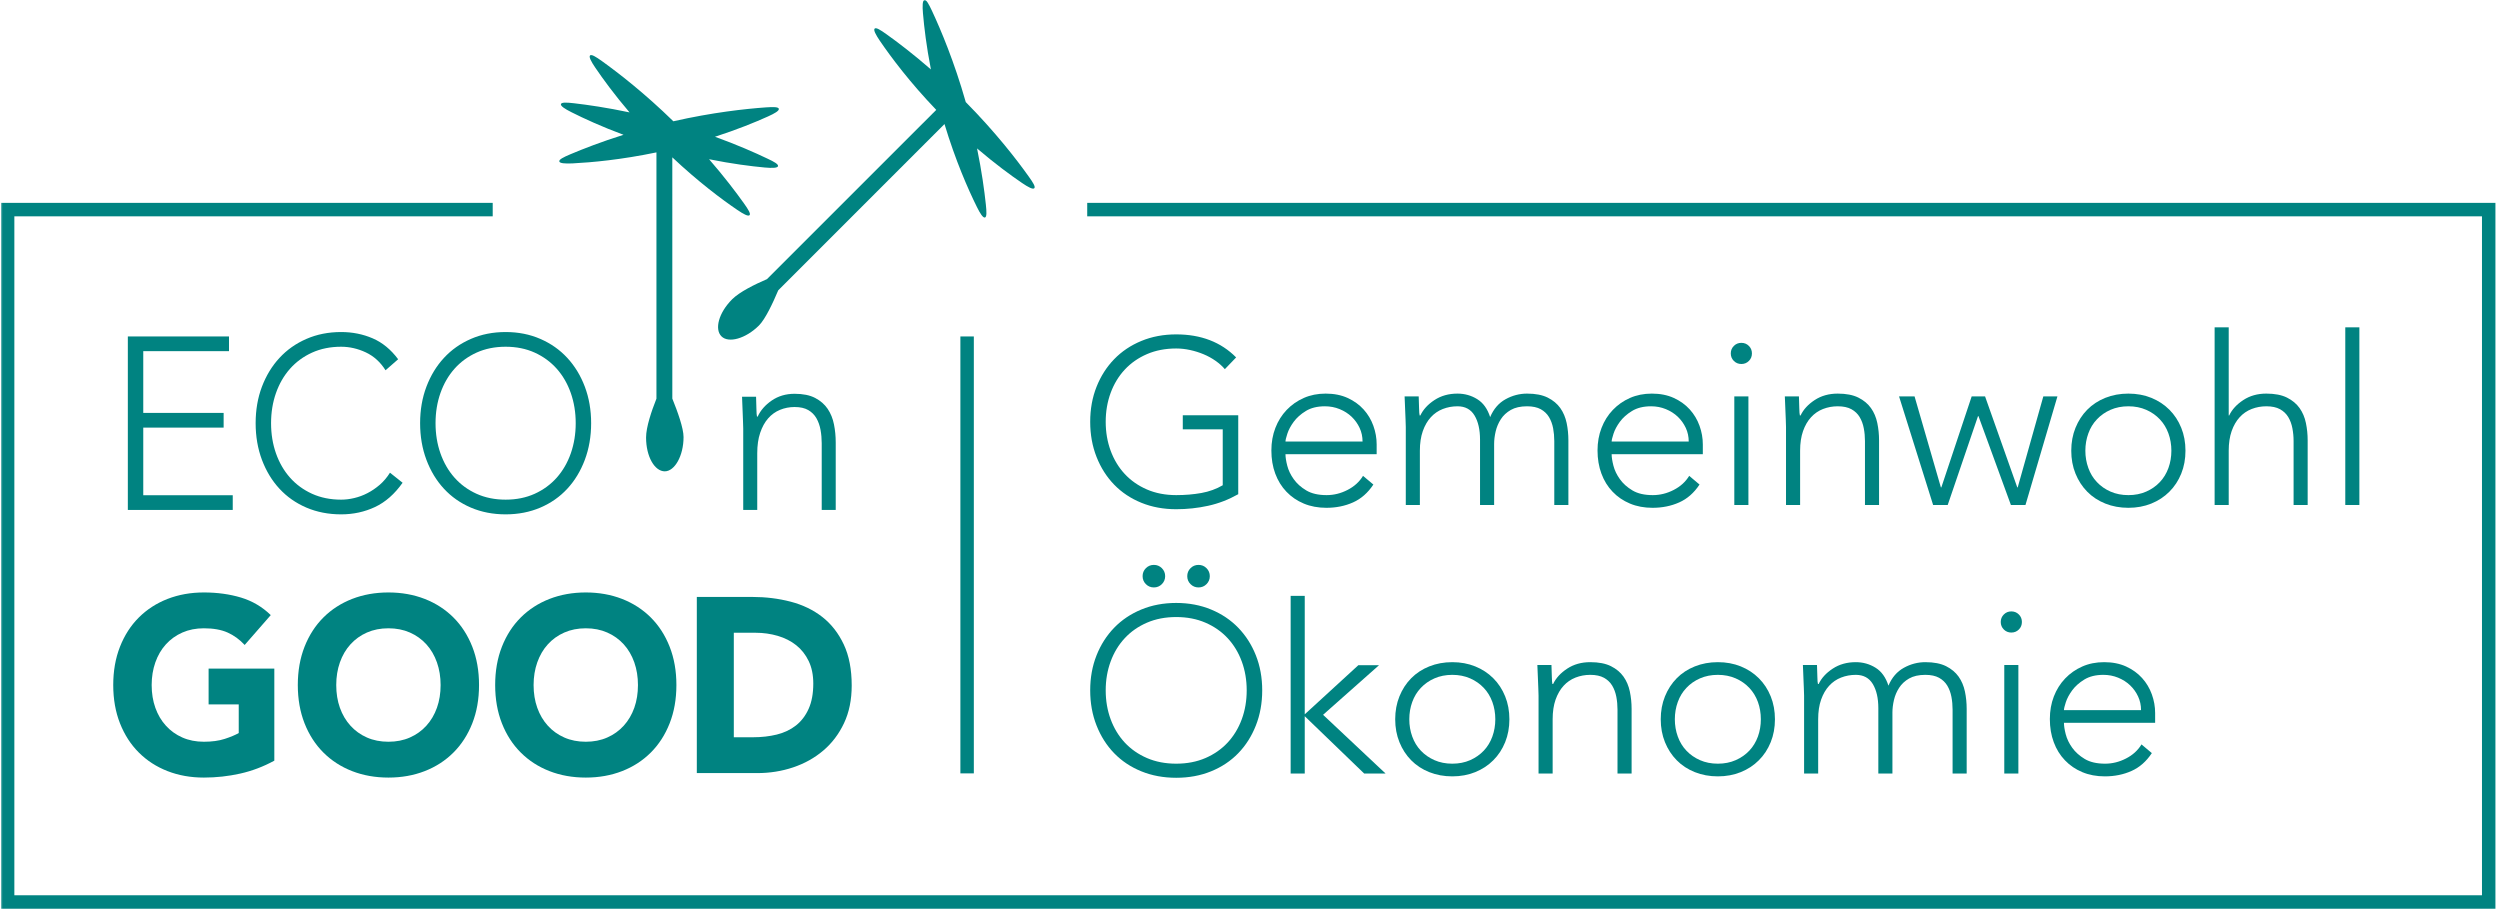 <svg xmlns="http://www.w3.org/2000/svg" width="1373" height="500" viewBox="0 0 1373 500" fill="none"><g clip-path="url(#clip0_429_142)"><mask id="mask0_429_142" style="mask-type:luminance" maskUnits="userSpaceOnUse" x="0" y="0" width="1373" height="500"><path d="M1372.18 0H0.5V500H1372.18V0Z" fill="white"></path></mask><g mask="url(#mask0_429_142)"><path d="M680.043 271.412C674.706 274.417 669.175 276.547 663.459 277.791C657.735 279.045 651.909 279.663 645.972 279.663C639.003 279.663 632.615 278.483 626.807 276.113C621 273.754 616.031 270.435 611.901 266.176C607.772 261.917 604.545 256.847 602.222 250.948C599.899 245.057 598.738 238.623 598.738 231.654C598.738 224.685 599.899 218.278 602.222 212.424C604.545 206.571 607.772 201.528 611.901 197.269C616.031 193.001 621 189.664 626.807 187.258C632.615 184.852 639.003 183.645 645.972 183.645C659.56 183.645 670.539 187.858 678.882 196.292L672.687 202.745C671.313 201.113 669.608 199.592 667.589 198.164C665.57 196.744 663.376 195.536 661.007 194.55C658.638 193.564 656.168 192.789 653.587 192.227C651.005 191.665 648.461 191.388 645.972 191.388C640.036 191.388 634.68 192.421 629.905 194.485C625.13 196.55 621.064 199.39 617.709 203.003C614.354 206.617 611.772 210.876 609.966 215.78C608.159 220.684 607.255 225.975 607.255 231.654C607.255 237.332 608.159 242.633 609.966 247.528C611.772 252.432 614.354 256.691 617.709 260.313C621.064 263.918 625.13 266.757 629.905 268.822C634.68 270.887 640.036 271.919 645.972 271.919C650.876 271.919 655.476 271.532 659.781 270.758C664.086 269.983 667.995 268.564 671.525 266.499V235.783H649.586V228.049H680.043V271.412Z" fill="#008381"></path><path d="M748.316 242.495C748.316 239.831 747.781 237.333 746.703 235.01C745.624 232.696 744.159 230.65 742.315 228.88C740.462 227.119 738.277 225.727 735.733 224.685C733.198 223.653 730.506 223.137 727.667 223.137C723.445 223.137 719.942 224.003 717.149 225.727C714.356 227.442 712.143 229.424 710.503 231.654C708.862 233.895 707.7 236.07 707.018 238.172C706.327 240.283 705.986 241.721 705.986 242.495H748.316ZM754.253 266.112C751.238 270.676 747.514 273.948 743.089 275.921C738.664 277.903 733.77 278.889 728.441 278.889C723.878 278.889 719.748 278.115 716.052 276.566C712.346 275.017 709.166 272.851 706.502 270.049C703.829 267.265 701.791 263.946 700.372 260.111C698.952 256.286 698.242 252.045 698.242 247.399C698.242 242.928 698.97 238.799 700.436 235.01C701.893 231.221 703.967 227.94 706.631 225.137C709.295 222.344 712.438 220.15 716.052 218.555C719.666 216.961 723.666 216.168 728.054 216.168C732.608 216.168 736.636 216.961 740.121 218.555C743.605 220.15 746.528 222.261 748.897 224.879C751.266 227.506 753.045 230.493 754.253 233.848C755.46 237.213 756.059 240.605 756.059 244.044V249.464H705.986C705.986 251.105 706.308 253.188 706.953 255.723C707.599 258.268 708.779 260.738 710.503 263.144C712.217 265.559 714.522 267.624 717.407 269.339C720.283 271.063 724.007 271.92 728.57 271.92C732.525 271.92 736.36 270.98 740.056 269.081C743.753 267.191 746.592 264.61 748.574 261.337L754.253 266.112Z" fill="#008381"></path><path d="M772.06 234.494C772.06 233.378 772.014 232.023 771.931 230.428C771.839 228.834 771.774 227.23 771.728 225.589C771.691 223.957 771.627 222.427 771.544 221.007C771.452 219.597 771.406 218.491 771.406 217.716H779.149C779.241 219.956 779.306 222.104 779.352 224.178C779.389 226.234 779.49 227.571 779.674 228.17H780.062C781.61 224.907 784.182 222.086 787.805 219.717C791.409 217.348 795.622 216.168 800.453 216.168C804.398 216.168 808.021 217.182 811.284 219.21C814.557 221.219 816.926 224.52 818.391 229.073C820.281 224.602 823.102 221.33 826.845 219.265C830.578 217.2 834.523 216.168 838.644 216.168C843.29 216.168 847.079 216.905 850.01 218.362C852.932 219.827 855.228 221.745 856.915 224.105C858.583 226.474 859.745 229.212 860.399 232.3C861.044 235.397 861.358 238.577 861.358 241.859V277.34H853.614V242.246C853.614 239.831 853.402 237.49 852.978 235.204C852.545 232.927 851.789 230.88 850.72 229.073C849.641 227.276 848.13 225.829 846.203 224.75C844.267 223.681 841.741 223.137 838.644 223.137C835.04 223.137 832.062 223.81 829.739 225.137C827.416 226.474 825.591 228.17 824.263 230.235C822.927 232.3 821.977 234.54 821.415 236.946C820.853 239.361 820.576 241.638 820.576 243.795V277.34H812.833V241.472C812.833 235.959 811.828 231.525 809.8 228.17C807.781 224.815 804.665 223.137 800.453 223.137C797.604 223.137 794.922 223.635 792.387 224.621C789.842 225.617 787.648 227.119 785.805 229.147C783.952 231.166 782.486 233.701 781.408 236.752C780.338 239.813 779.794 243.408 779.794 247.528V277.34H772.06V234.494Z" fill="#008381"></path><path d="M927.446 242.495C927.446 239.831 926.911 237.333 925.833 235.01C924.754 232.696 923.288 230.65 921.445 228.88C919.592 227.119 917.407 225.727 914.863 224.685C912.328 223.653 909.636 223.137 906.797 223.137C902.575 223.137 899.072 224.003 896.279 225.727C893.486 227.442 891.273 229.424 889.632 231.654C887.992 233.895 886.83 236.07 886.148 238.172C885.456 240.283 885.115 241.721 885.115 242.495H927.446ZM933.382 266.112C930.368 270.676 926.653 273.948 922.219 275.921C917.794 277.903 912.899 278.889 907.571 278.889C903.008 278.889 898.878 278.115 895.182 276.566C891.476 275.017 888.296 272.851 885.632 270.049C882.958 267.265 880.912 263.946 879.501 260.111C878.082 256.286 877.363 252.045 877.363 247.399C877.363 242.928 878.091 238.799 879.566 235.01C881.022 231.221 883.087 227.94 885.761 225.137C888.425 222.344 891.568 220.15 895.182 218.555C898.795 216.961 902.796 216.168 907.184 216.168C911.738 216.168 915.766 216.961 919.251 218.555C922.735 220.15 925.657 222.261 928.027 224.879C930.396 227.506 932.175 230.493 933.382 233.848C934.59 237.213 935.189 240.605 935.189 244.044V249.464H885.115C885.115 251.105 885.438 253.188 886.083 255.723C886.729 258.268 887.909 260.738 889.632 263.144C891.347 265.559 893.652 267.624 896.537 269.339C899.413 271.063 903.137 271.92 907.7 271.92C911.664 271.92 915.49 270.98 919.186 269.081C922.883 267.191 925.722 264.61 927.704 261.337L933.382 266.112Z" fill="#008381"></path><path d="M952.483 217.716H960.226V277.339H952.483V217.716ZM950.547 194.098C950.547 192.467 951.109 191.093 952.234 189.978C953.349 188.853 954.723 188.291 956.354 188.291C957.995 188.291 959.369 188.853 960.484 189.978C961.609 191.093 962.162 192.467 962.162 194.098C962.162 195.739 961.609 197.113 960.484 198.228C959.369 199.344 957.995 199.906 956.354 199.906C954.723 199.906 953.349 199.344 952.234 198.228C951.109 197.113 950.547 195.739 950.547 194.098Z" fill="#008381"></path><path d="M980.875 234.494C980.875 233.378 980.829 232.023 980.755 230.428C980.663 228.834 980.599 227.23 980.553 225.589C980.506 223.957 980.442 222.427 980.368 221.007C980.276 219.597 980.23 218.491 980.23 217.716H987.974C988.066 219.956 988.121 222.104 988.167 224.178C988.213 226.234 988.315 227.571 988.5 228.17H988.886C990.425 224.907 993.007 222.086 996.62 219.717C1000.23 217.348 1004.45 216.168 1009.27 216.168C1013.91 216.168 1017.69 216.905 1020.62 218.362C1023.55 219.827 1025.85 221.745 1027.53 224.105C1029.22 226.474 1030.37 229.212 1031.01 232.3C1031.66 235.397 1031.98 238.577 1031.98 241.859V277.34H1024.24V242.246C1024.24 239.831 1024.03 237.49 1023.59 235.204C1023.16 232.927 1022.41 230.88 1021.33 229.073C1020.27 227.276 1018.75 225.829 1016.82 224.75C1014.88 223.681 1012.36 223.137 1009.27 223.137C1006.43 223.137 1003.75 223.635 1001.2 224.621C998.668 225.617 996.474 227.119 994.63 229.147C992.768 231.166 991.31 233.701 990.232 236.752C989.163 239.813 988.62 243.408 988.62 247.528V277.34H980.875V234.494Z" fill="#008381"></path><path d="M1042.96 217.717H1051.48L1065.93 267.661H1066.19L1082.84 217.717H1090.2L1107.88 267.661H1108.13L1122.19 217.717H1129.94L1112.39 277.341H1104.39L1086.58 228.557H1086.32L1069.68 277.341H1061.67L1042.96 217.717Z" fill="#008381"></path><path d="M1145.28 247.528C1145.28 250.884 1145.83 254.046 1146.91 257.014C1147.97 259.982 1149.54 262.573 1151.62 264.757C1153.67 266.951 1156.17 268.694 1159.09 269.984C1162.01 271.275 1165.29 271.92 1168.91 271.92C1172.51 271.92 1175.79 271.275 1178.71 269.984C1181.64 268.694 1184.13 266.951 1186.2 264.757C1188.26 262.573 1189.83 259.982 1190.91 257.014C1191.98 254.046 1192.52 250.884 1192.52 247.528C1192.52 244.182 1191.98 241.011 1190.91 238.052C1189.83 235.074 1188.26 232.493 1186.2 230.309C1184.13 228.105 1181.64 226.363 1178.71 225.073C1175.79 223.791 1172.51 223.137 1168.91 223.137C1165.29 223.137 1162.01 223.791 1159.09 225.073C1156.17 226.363 1153.67 228.105 1151.62 230.309C1149.54 232.493 1147.97 235.074 1146.91 238.052C1145.83 241.011 1145.28 244.182 1145.28 247.528ZM1137.54 247.528C1137.54 242.975 1138.31 238.78 1139.86 234.955C1141.41 231.12 1143.57 227.801 1146.32 225.008C1149.07 222.215 1152.39 220.039 1156.25 218.491C1160.12 216.942 1164.34 216.168 1168.91 216.168C1173.46 216.168 1177.66 216.942 1181.49 218.491C1185.32 220.039 1188.63 222.215 1191.42 225.008C1194.22 227.801 1196.39 231.12 1197.94 234.955C1199.49 238.78 1200.26 242.975 1200.26 247.528C1200.26 252.091 1199.49 256.286 1197.94 260.111C1196.39 263.946 1194.22 267.265 1191.42 270.049C1188.63 272.851 1185.32 275.017 1181.49 276.566C1177.66 278.115 1173.46 278.889 1168.91 278.889C1164.34 278.889 1160.12 278.115 1156.25 276.566C1152.39 275.017 1149.07 272.851 1146.32 270.049C1143.57 267.265 1141.41 263.946 1139.86 260.111C1138.31 256.286 1137.54 252.091 1137.54 247.528Z" fill="#008381"></path><path d="M1216.27 179.773H1224.01V228.169H1224.27C1225.82 224.906 1228.4 222.085 1232.02 219.716C1235.62 217.347 1239.84 216.167 1244.67 216.167C1249.3 216.167 1253.09 216.904 1256.01 218.361C1258.94 219.826 1261.24 221.744 1262.92 224.104C1264.6 226.473 1265.77 229.211 1266.4 232.299C1267.05 235.396 1267.37 238.576 1267.37 241.858V277.339H1259.64V242.245C1259.64 239.83 1259.42 237.489 1258.98 235.203C1258.55 232.926 1257.8 230.879 1256.72 229.072C1255.65 227.275 1254.14 225.828 1252.21 224.749C1250.27 223.68 1247.76 223.136 1244.67 223.136C1241.82 223.136 1239.13 223.634 1236.6 224.62C1234.06 225.616 1231.86 227.118 1230.02 229.146C1228.17 231.165 1226.7 233.7 1225.62 236.751C1224.55 239.812 1224.01 243.407 1224.01 247.527V277.339H1216.27V179.773Z" fill="#008381"></path><path d="M1295.77 179.773H1288.03V277.339H1295.77V179.773Z" fill="#008381"></path><path d="M652.038 316.425C652.038 314.71 652.637 313.245 653.845 312.037C655.043 310.839 656.509 310.24 658.233 310.24C659.947 310.24 661.422 310.839 662.611 312.037C663.819 313.245 664.427 314.71 664.427 316.425C664.427 318.149 663.819 319.605 662.611 320.813C661.422 322.021 659.947 322.62 658.233 322.62C656.509 322.62 655.043 322.021 653.845 320.813C652.637 319.605 652.038 318.149 652.038 316.425ZM627.517 316.425C627.517 314.71 628.116 313.245 629.324 312.037C630.522 310.839 631.988 310.24 633.712 310.24C635.427 310.24 636.892 310.839 638.1 312.037C639.298 313.245 639.907 314.71 639.907 316.425C639.907 318.149 639.298 319.605 638.1 320.813C636.892 322.021 635.427 322.62 633.712 322.62C631.988 322.62 630.522 322.021 629.324 320.813C628.116 319.605 627.517 318.149 627.517 316.425ZM607.255 379.146C607.255 384.825 608.159 390.125 609.966 395.02C611.772 399.924 614.354 404.183 617.709 407.806C621.064 411.41 625.13 414.25 629.905 416.314C634.68 418.379 640.036 419.412 645.972 419.412C651.909 419.412 657.265 418.379 662.04 416.314C666.815 414.25 670.88 411.41 674.236 407.806C677.591 404.183 680.172 399.924 681.979 395.02C683.786 390.125 684.689 384.825 684.689 379.146C684.689 373.468 683.786 368.177 681.979 363.282C680.172 358.368 677.591 354.109 674.236 350.496C670.88 346.882 666.815 344.043 662.04 341.978C657.265 339.913 651.909 338.881 645.972 338.881C640.036 338.881 634.68 339.913 629.905 341.978C625.13 344.043 621.064 346.882 617.709 350.496C614.354 354.109 611.772 358.368 609.966 363.282C608.159 368.177 607.255 373.468 607.255 379.146ZM598.738 379.146C598.738 372.177 599.899 365.771 602.222 359.917C604.545 354.063 607.772 349.021 611.901 344.762C616.031 340.494 621 337.157 626.807 334.751C632.615 332.345 639.003 331.137 645.972 331.137C652.941 331.137 659.33 332.345 665.137 334.751C670.945 337.157 675.913 340.494 680.043 344.762C684.173 349.021 687.399 354.063 689.722 359.917C692.045 365.771 693.207 372.177 693.207 379.146C693.207 386.115 692.045 392.55 689.722 398.44C687.399 404.34 684.173 409.41 680.043 413.669C675.913 417.928 670.945 421.246 665.137 423.606C659.33 425.975 652.941 427.155 645.972 427.155C639.003 427.155 632.615 425.975 626.807 423.606C621 421.246 616.031 417.928 611.901 413.669C607.772 409.41 604.545 404.34 602.222 398.44C599.899 392.55 598.738 386.115 598.738 379.146Z" fill="#008381"></path><path d="M708.824 327.266H716.567V392.31L745.992 365.337H757.349L726.633 392.568L760.962 424.832H749.218L716.567 393.342V424.832H708.824V327.266Z" fill="#008381"></path><path d="M773.989 395.02C773.989 398.376 774.524 401.538 775.602 404.506C776.681 407.474 778.239 410.065 780.313 412.249C782.378 414.443 784.867 416.186 787.798 417.476C790.72 418.767 793.983 419.412 797.606 419.412C801.22 419.412 804.483 418.767 807.415 417.476C810.337 416.186 812.826 414.443 814.9 412.249C816.965 410.065 818.532 407.474 819.61 404.506C820.68 401.538 821.224 398.376 821.224 395.02C821.224 391.674 820.68 388.503 819.61 385.535C818.532 382.566 816.965 379.985 814.9 377.801C812.826 375.597 810.337 373.855 807.415 372.565C804.483 371.283 801.22 370.629 797.606 370.629C793.983 370.629 790.72 371.283 787.798 372.565C784.867 373.855 782.378 375.597 780.313 377.801C778.239 379.985 776.681 382.566 775.602 385.535C774.524 388.503 773.989 391.674 773.989 395.02ZM766.246 395.02C766.246 390.466 767.02 386.272 768.569 382.447C770.117 378.612 772.265 375.293 775.021 372.5C777.778 369.707 781.087 367.531 784.959 365.983C788.83 364.434 793.043 363.66 797.606 363.66C802.16 363.66 806.354 364.434 810.189 365.983C814.015 367.531 817.333 369.707 820.117 372.5C822.92 375.293 825.086 378.612 826.635 382.447C828.183 386.272 828.958 390.466 828.958 395.02C828.958 399.583 828.183 403.778 826.635 407.603C825.086 411.438 822.92 414.747 820.117 417.541C817.333 420.343 814.015 422.509 810.189 424.058C806.354 425.607 802.16 426.381 797.606 426.381C793.043 426.381 788.83 425.607 784.959 424.058C781.087 422.509 777.778 420.343 775.021 417.541C772.265 414.747 770.117 411.438 768.569 407.603C767.02 403.778 766.246 399.583 766.246 395.02Z" fill="#008381"></path><path d="M844.971 381.986C844.971 380.87 844.925 379.515 844.842 377.92C844.75 376.335 844.685 374.722 844.648 373.081C844.602 371.449 844.538 369.919 844.455 368.499C844.363 367.089 844.316 365.983 844.316 365.208H852.06C852.152 367.448 852.217 369.596 852.263 371.67C852.309 373.726 852.401 375.063 852.585 375.662H852.972C854.521 372.399 857.093 369.578 860.716 367.209C864.32 364.84 868.533 363.66 873.363 363.66C878.009 363.66 881.789 364.397 884.72 365.854C887.642 367.319 889.947 369.237 891.625 371.597C893.302 373.966 894.464 376.694 895.109 379.792C895.755 382.889 896.077 386.069 896.077 389.351V424.832H888.334V389.738C888.334 387.323 888.122 384.982 887.689 382.695C887.255 380.419 886.509 378.372 885.43 376.565C884.361 374.768 882.84 373.32 880.904 372.242C878.968 371.173 876.461 370.629 873.363 370.629C870.515 370.629 867.832 371.126 865.297 372.113C862.753 373.108 860.559 374.611 858.715 376.639C856.863 378.649 855.406 381.193 854.318 384.244C853.249 387.305 852.714 390.9 852.714 395.02V424.832H844.971V381.986Z" fill="#008381"></path><path d="M919.822 395.02C919.822 398.376 920.365 401.538 921.444 404.506C922.513 407.474 924.08 410.065 926.154 412.249C928.21 414.443 930.708 416.186 933.631 417.476C936.562 418.767 939.825 419.412 943.448 419.412C947.052 419.412 950.325 418.767 953.247 417.476C956.178 416.186 958.667 414.443 960.741 412.249C962.797 410.065 964.364 407.474 965.452 404.506C966.521 401.538 967.056 398.376 967.056 395.02C967.056 391.674 966.521 388.503 965.452 385.535C964.364 382.566 962.797 379.985 960.741 377.801C958.667 375.597 956.178 373.855 953.247 372.565C950.325 371.283 947.052 370.629 943.448 370.629C939.825 370.629 936.562 371.283 933.631 372.565C930.708 373.855 928.21 375.597 926.154 377.801C924.08 379.985 922.513 382.566 921.444 385.535C920.365 388.503 919.822 391.674 919.822 395.02ZM912.078 395.02C912.078 390.466 912.852 386.272 914.401 382.447C915.95 378.612 918.107 375.293 920.863 372.5C923.61 369.707 926.929 367.531 930.801 365.983C934.672 364.434 938.885 363.66 943.448 363.66C948.002 363.66 952.196 364.434 956.031 365.983C959.857 367.531 963.166 369.707 965.959 372.5C968.761 375.293 970.928 378.612 972.476 382.447C974.025 386.272 974.799 390.466 974.799 395.02C974.799 399.583 974.025 403.778 972.476 407.603C970.928 411.438 968.761 414.747 965.959 417.541C963.166 420.343 959.857 422.509 956.031 424.058C952.196 425.607 948.002 426.381 943.448 426.381C938.885 426.381 934.672 425.607 930.801 424.058C926.929 422.509 923.61 420.343 920.863 417.541C918.107 414.747 915.95 411.438 914.401 407.603C912.852 403.778 912.078 399.583 912.078 395.02Z" fill="#008381"></path><path d="M990.803 381.986C990.803 380.87 990.757 379.515 990.674 377.92C990.582 376.335 990.517 374.722 990.471 373.081C990.425 371.449 990.37 369.919 990.287 368.499C990.195 367.089 990.148 365.983 990.148 365.208H997.892C997.984 367.448 998.049 369.596 998.095 371.67C998.131 373.726 998.233 375.063 998.417 375.662H998.804C1000.35 372.399 1002.92 369.578 1006.55 367.209C1010.15 364.84 1014.36 363.66 1019.2 363.66C1023.14 363.66 1026.76 364.674 1030.03 366.702C1033.3 368.711 1035.67 372.011 1037.13 376.565C1039.02 372.094 1041.84 368.822 1045.59 366.757C1049.32 364.692 1053.27 363.66 1057.39 363.66C1062.03 363.66 1065.82 364.397 1068.75 365.854C1071.68 367.319 1073.97 369.237 1075.66 371.597C1077.33 373.966 1078.49 376.694 1079.14 379.792C1079.79 382.889 1080.1 386.069 1080.1 389.351V424.832H1072.36V389.738C1072.36 387.323 1072.15 384.982 1071.72 382.695C1071.29 380.419 1070.53 378.372 1069.46 376.565C1068.38 374.768 1066.87 373.32 1064.94 372.242C1063.01 371.173 1060.48 370.629 1057.39 370.629C1053.78 370.629 1050.8 371.302 1048.48 372.629C1046.16 373.966 1044.33 375.662 1043.01 377.727C1041.67 379.792 1040.72 382.032 1040.16 384.438C1039.6 386.853 1039.32 389.13 1039.32 391.287V424.832H1031.58V388.964C1031.58 383.451 1030.57 379.027 1028.54 375.662C1026.52 372.306 1023.41 370.629 1019.2 370.629C1016.35 370.629 1013.66 371.126 1011.13 372.113C1008.59 373.108 1006.39 374.611 1004.55 376.639C1002.69 378.649 1001.23 381.193 1000.15 384.244C999.081 387.305 998.537 390.9 998.537 395.02V424.832H990.803V381.986Z" fill="#008381"></path><path d="M1100.75 365.208H1108.49V424.832H1100.75V365.208ZM1098.81 341.591C1098.81 339.959 1099.38 338.586 1100.5 337.47C1101.62 336.346 1102.99 335.783 1104.62 335.783C1106.26 335.783 1107.64 336.346 1108.75 337.47C1109.88 338.586 1110.43 339.959 1110.43 341.591C1110.43 343.232 1109.88 344.605 1108.75 345.721C1107.64 346.836 1106.26 347.399 1104.62 347.399C1102.99 347.399 1101.62 346.836 1100.5 345.721C1099.38 344.605 1098.81 343.232 1098.81 341.591Z" fill="#008381"></path><path d="M1175.86 389.987C1175.86 387.323 1175.32 384.825 1174.24 382.502C1173.17 380.179 1171.7 378.142 1169.85 376.372C1168 374.611 1165.81 373.219 1163.27 372.177C1160.73 371.145 1158.04 370.629 1155.2 370.629C1150.98 370.629 1147.49 371.495 1144.68 373.219C1141.89 374.934 1139.68 376.916 1138.04 379.146C1136.4 381.386 1135.24 383.562 1134.55 385.664C1133.86 387.775 1133.52 389.213 1133.52 389.987H1175.86ZM1181.79 413.604C1178.77 418.167 1175.06 421.44 1170.62 423.413C1166.2 425.395 1161.31 426.381 1155.98 426.381C1151.4 426.381 1147.28 425.607 1143.6 424.058C1139.88 422.509 1136.71 420.343 1134.05 417.541C1131.37 414.747 1129.33 411.438 1127.92 407.603C1126.49 403.778 1125.78 399.537 1125.78 394.891C1125.78 390.42 1126.51 386.291 1127.97 382.502C1129.44 378.713 1131.5 375.431 1134.17 372.629C1136.83 369.836 1139.97 367.642 1143.6 366.047C1147.19 364.452 1151.2 363.66 1155.59 363.66C1160.14 363.66 1164.17 364.452 1167.66 366.047C1171.14 367.642 1174.06 369.753 1176.43 372.371C1178.8 374.998 1180.58 377.985 1181.79 381.34C1183 384.705 1183.6 388.097 1183.6 391.536V396.956H1133.52C1133.52 398.588 1133.84 400.68 1134.49 403.225C1135.14 405.76 1136.32 408.23 1138.04 410.636C1139.76 413.051 1142.07 415.107 1144.94 416.831C1147.83 418.555 1151.54 419.412 1156.11 419.412C1160.07 419.412 1163.9 418.472 1167.59 416.573C1171.3 414.683 1174.13 412.102 1176.11 408.829L1181.79 413.604Z" fill="#008381"></path><path d="M1370.49 499.076H0.5V111.428H270.596V118.812H7.884V491.692H1363.1V118.812H597.099V111.428H1370.49V499.076Z" fill="#008381"></path><path d="M564.935 96.891C558.178 87.387 546.545 72.407 530.394 56.063C524.107 33.94 516.751 16.471 511.829 5.925C510.077 2.173 508.722 -0.279 507.68 0.025C506.62 0.302 506.546 3.252 506.888 7.28C507.533 14.858 508.786 25.505 511.257 38.134C501.569 29.681 493.042 23.219 486.856 18.803C483.519 16.416 481.141 14.931 480.357 15.715C479.592 16.489 480.956 19.07 483.233 22.435C489.373 31.432 499.716 45.26 514.188 60.35L421.231 153.298C414.483 156.193 406.178 160.304 402.094 164.369C394.618 171.854 392.35 180.861 396.231 184.723C400.084 188.604 409.533 186.023 416.825 178.75C420.291 175.284 424.43 166.508 427.407 159.447L518.715 68.13C524.734 88.106 531.666 103.906 536.506 113.659C538.294 117.282 539.889 119.753 540.94 119.458C541.982 119.144 541.862 116.37 541.428 112.277C540.627 104.718 539.188 94.126 536.598 81.515C546.388 89.876 555.016 96.228 561.303 100.496C564.668 102.782 567.258 104.165 568.042 103.363C568.807 102.607 567.332 100.219 564.935 96.891Z" fill="#008381"></path><path d="M427.73 59.751C427.481 58.682 424.67 58.7 420.568 58.977C409.303 59.779 391.263 61.742 369.812 66.609C354.076 51.233 339.732 40.125 330.569 33.543C327.214 31.147 324.845 29.681 324.07 30.446C323.287 31.22 324.651 33.801 326.937 37.166C331.187 43.435 337.455 52.017 345.743 61.724C333.243 59.078 322.752 57.575 315.267 56.709C311.174 56.239 308.372 56.11 308.067 57.161C307.763 58.23 310.225 59.806 313.847 61.632C320.641 65.052 330.385 69.55 342.442 74.03C330.164 77.893 320.208 81.783 313.202 84.742C309.423 86.346 306.924 87.59 307.173 88.669C307.431 89.738 310.344 89.913 314.41 89.738C324.872 89.222 341.143 87.728 360.52 83.691V218.942C357.819 225.754 354.823 234.52 354.823 240.282C354.823 250.883 359.579 258.829 365.073 258.857C370.54 258.857 375.407 250.348 375.407 240.033C375.407 235.157 372.135 226.04 369.24 218.914L369.231 86.41C383.455 99.805 396.36 109.474 404.952 115.3C408.307 117.577 410.888 118.969 411.644 118.176C412.428 117.43 410.962 115.033 408.575 111.687C404.187 105.529 397.78 97.067 389.419 87.443C401.928 89.978 412.474 91.305 420.005 91.997C424.052 92.356 426.974 92.319 427.288 91.259C427.573 90.19 425.149 88.826 421.406 87.083C414.539 83.802 404.777 79.487 392.673 75.109C404.915 71.145 414.834 67.098 421.766 63.964C425.472 62.295 427.988 60.83 427.73 59.751Z" fill="#008381"></path><path d="M70.207 184.779H125.766V192.854H78.679V226.768H122.816V234.843H78.679V271.984H127.822V280.059H70.207V184.779Z" fill="#008381"></path><path d="M221.104 265.125C216.744 271.311 211.692 275.754 205.968 278.446C200.234 281.137 194.03 282.483 187.356 282.483C180.424 282.483 174.072 281.247 168.302 278.786C162.531 276.315 157.59 272.858 153.488 268.415C149.377 263.981 146.178 258.691 143.855 252.542C141.55 246.394 140.398 239.683 140.398 232.419C140.398 225.155 141.55 218.471 143.855 212.369C146.178 206.266 149.377 200.993 153.488 196.559C157.59 192.107 162.531 188.632 168.302 186.124C174.072 183.608 180.424 182.354 187.356 182.354C193.514 182.354 199.266 183.497 204.613 185.792C209.959 188.079 214.642 191.913 218.661 197.297L211.738 203.353C208.918 198.864 205.295 195.591 200.898 193.527C196.491 191.462 191.974 190.429 187.356 190.429C181.456 190.429 176.128 191.508 171.381 193.656C166.642 195.813 162.596 198.781 159.259 202.542C155.922 206.312 153.359 210.756 151.561 215.863C149.764 220.979 148.87 226.5 148.87 232.419C148.87 238.346 149.764 243.858 151.561 248.975C153.359 254.091 155.922 258.525 159.259 262.295C162.596 266.065 166.642 269.024 171.381 271.182C176.128 273.329 181.456 274.408 187.356 274.408C189.67 274.408 192.057 274.122 194.537 273.532C197.017 272.951 199.441 272.057 201.792 270.84C204.142 269.633 206.392 268.103 208.53 266.268C210.669 264.425 212.55 262.203 214.172 259.603L221.104 265.125Z" fill="#008381"></path><path d="M239.199 232.419C239.199 238.346 240.093 243.858 241.89 248.975C243.688 254.091 246.251 258.525 249.588 262.295C252.925 266.065 256.972 269.024 261.71 271.182C266.457 273.329 271.785 274.408 277.685 274.408C283.594 274.408 288.913 273.329 293.66 271.182C298.408 269.024 302.445 266.065 305.792 262.295C309.129 258.525 311.691 254.091 313.489 248.975C315.277 243.858 316.181 238.346 316.181 232.419C316.181 226.5 315.277 220.979 313.489 215.863C311.691 210.756 309.129 206.312 305.792 202.542C302.445 198.781 298.408 195.813 293.66 193.656C288.913 191.508 283.594 190.429 277.685 190.429C271.785 190.429 266.457 191.508 261.71 193.656C256.972 195.813 252.925 198.781 249.588 202.542C246.251 206.312 243.688 210.756 241.89 215.863C240.093 220.979 239.199 226.5 239.199 232.419ZM230.727 232.419C230.727 225.155 231.879 218.471 234.193 212.369C236.507 206.266 239.706 200.993 243.817 196.559C247.919 192.107 252.86 188.632 258.631 186.124C264.401 183.608 270.762 182.354 277.685 182.354C284.617 182.354 290.969 183.608 296.739 186.124C302.519 188.632 307.46 192.107 311.562 196.559C315.664 200.993 318.872 206.266 321.186 212.369C323.491 218.471 324.652 225.155 324.652 232.419C324.652 239.683 323.491 246.394 321.186 252.542C318.872 258.691 315.664 263.981 311.562 268.415C307.46 272.858 302.519 276.315 296.739 278.786C290.969 281.247 284.617 282.483 277.685 282.483C270.762 282.483 264.401 281.247 258.631 278.786C252.86 276.315 247.919 272.858 243.817 268.415C239.706 263.981 236.507 258.691 234.193 252.542C231.879 246.394 230.727 239.683 230.727 232.419Z" fill="#008381"></path><path d="M408.18 235.387C408.18 234.216 408.134 232.806 408.051 231.137C407.959 229.487 407.894 227.8 407.857 226.095C407.811 224.39 407.747 222.795 407.664 221.32C407.572 219.836 407.535 218.693 407.535 217.891H415.232C415.315 220.214 415.379 222.463 415.426 224.62C415.462 226.768 415.573 228.16 415.739 228.787H416.126C417.675 225.376 420.238 222.445 423.823 219.974C427.419 217.504 431.613 216.268 436.397 216.268C441.016 216.268 444.786 217.033 447.699 218.564C450.603 220.085 452.889 222.085 454.557 224.546C456.226 227.017 457.387 229.865 458.023 233.092C458.669 236.318 458.982 239.637 458.982 243.057V280.059H451.285V243.453C451.285 240.946 451.073 238.503 450.649 236.125C450.215 233.746 449.469 231.617 448.399 229.727C447.33 227.837 445.837 226.344 443.91 225.219C441.983 224.104 439.485 223.532 436.397 223.532C433.576 223.532 430.903 224.049 428.386 225.081C425.861 226.113 423.676 227.69 421.842 229.792C419.998 231.903 418.551 234.557 417.481 237.738C416.403 240.927 415.877 244.661 415.877 248.975V280.059H408.18V235.387Z" fill="#008381"></path><path d="M150.656 417.754C144.655 421.035 138.404 423.404 131.896 424.861C125.378 426.317 118.733 427.046 111.967 427.046C104.749 427.046 98.102 425.866 92.027 423.497C85.943 421.127 80.689 417.735 76.264 413.31C71.83 408.895 68.382 403.548 65.902 397.261C63.423 390.974 62.188 383.959 62.188 376.216C62.188 368.473 63.423 361.457 65.902 355.17C68.382 348.884 71.83 343.528 76.264 339.112C80.689 334.697 85.943 331.304 92.027 328.926C98.102 326.566 104.749 325.377 111.967 325.377C119.341 325.377 126.135 326.317 132.348 328.179C138.552 330.051 144.01 333.259 148.702 337.812L134.376 354.212C131.593 351.207 128.457 348.93 124.991 347.381C121.516 345.832 117.175 345.058 111.967 345.058C107.616 345.058 103.688 345.832 100.167 347.381C96.645 348.93 93.631 351.096 91.115 353.871C88.589 356.645 86.662 359.955 85.316 363.78C83.97 367.606 83.297 371.754 83.297 376.216C83.297 380.77 83.97 384.936 85.316 388.716C86.662 392.495 88.589 395.777 91.115 398.552C93.631 401.336 96.645 403.493 100.167 405.041C103.688 406.599 107.616 407.365 111.967 407.365C116.392 407.365 120.208 406.848 123.425 405.797C126.642 404.756 129.205 403.677 131.113 402.58V386.872H114.566V367.191H150.656V417.754Z" fill="#008381"></path><path d="M184.665 376.216C184.665 380.77 185.329 384.936 186.675 388.716C188.03 392.495 189.956 395.777 192.482 398.552C194.999 401.336 198.013 403.493 201.525 405.041C205.047 406.599 208.983 407.365 213.325 407.365C217.667 407.365 221.594 406.599 225.115 405.041C228.627 403.493 231.651 401.336 234.167 398.552C236.684 395.777 238.62 392.495 239.966 388.716C241.312 384.936 241.984 380.77 241.984 376.216C241.984 371.754 241.312 367.606 239.966 363.78C238.62 359.955 236.684 356.645 234.167 353.871C231.651 351.096 228.627 348.93 225.115 347.381C221.594 345.832 217.667 345.058 213.325 345.058C208.983 345.058 205.047 345.832 201.525 347.381C198.013 348.93 194.999 351.096 192.482 353.871C189.956 356.645 188.03 359.955 186.675 363.78C185.329 367.606 184.665 371.754 184.665 376.216ZM163.555 376.216C163.555 368.473 164.79 361.457 167.261 355.17C169.741 348.884 173.198 343.528 177.622 339.112C182.056 334.697 187.311 331.304 193.386 328.926C199.47 326.566 206.116 325.377 213.325 325.377C220.534 325.377 227.18 326.566 233.255 328.926C239.339 331.304 244.584 334.697 249.018 339.112C253.452 343.528 256.9 348.884 259.379 355.17C261.85 361.457 263.085 368.473 263.085 376.216C263.085 383.959 261.85 390.974 259.379 397.261C256.9 403.548 253.452 408.895 249.018 413.31C244.584 417.735 239.339 421.127 233.255 423.497C227.18 425.866 220.534 427.046 213.325 427.046C206.116 427.046 199.47 425.866 193.386 423.497C187.311 421.127 182.056 417.735 177.622 413.31C173.198 408.895 169.741 403.548 167.261 397.261C164.79 390.974 163.555 383.959 163.555 376.216Z" fill="#008381"></path><path d="M293.05 376.216C293.05 380.77 293.723 384.936 295.069 388.716C296.415 392.495 298.35 395.777 300.867 398.552C303.384 401.336 306.407 403.493 309.919 405.041C313.441 406.599 317.368 407.365 321.719 407.365C326.051 407.365 329.988 406.599 333.5 405.041C337.021 403.493 340.036 401.336 342.561 398.552C345.078 395.777 347.005 392.495 348.36 388.716C349.696 384.936 350.369 380.77 350.369 376.216C350.369 371.754 349.696 367.606 348.36 363.78C347.005 359.955 345.078 356.645 342.561 353.871C340.036 351.096 337.021 348.93 333.5 347.381C329.988 345.832 326.051 345.058 321.719 345.058C317.368 345.058 313.441 345.832 309.919 347.381C306.407 348.93 303.384 351.096 300.867 353.871C298.35 356.645 296.415 359.955 295.069 363.78C293.723 367.606 293.05 371.754 293.05 376.216ZM271.949 376.216C271.949 368.473 273.175 361.457 275.655 355.17C278.125 348.884 281.582 343.528 286.016 339.112C290.441 334.697 295.696 331.304 301.78 328.926C307.854 326.566 314.501 325.377 321.719 325.377C328.927 325.377 335.565 326.566 341.649 328.926C347.724 331.304 352.978 334.697 357.412 339.112C361.837 343.528 365.294 348.884 367.764 355.17C370.244 361.457 371.479 368.473 371.479 376.216C371.479 383.959 370.244 390.974 367.764 397.261C365.294 403.548 361.837 408.895 357.412 413.31C352.978 417.735 347.724 421.127 341.649 423.497C335.565 425.866 328.927 427.046 321.719 427.046C314.501 427.046 307.854 425.866 301.78 423.497C295.696 421.127 290.441 417.735 286.016 413.31C281.582 408.895 278.125 403.548 275.655 397.261C273.175 390.974 271.949 383.959 271.949 376.216Z" fill="#008381"></path><path d="M403.009 404.903H413.563C418.256 404.903 422.616 404.405 426.653 403.41C430.7 402.405 434.194 400.736 437.144 398.423C440.094 396.09 442.426 393.048 444.113 389.26C445.809 385.489 446.657 380.853 446.657 375.395C446.657 370.657 445.809 366.537 444.113 363.024C442.426 359.521 440.14 356.627 437.273 354.35C434.415 352.073 431.041 350.368 427.179 349.225C423.307 348.091 419.251 347.51 415.002 347.51H403.009V404.903ZM382.691 327.838H413.176C420.551 327.838 427.566 328.705 434.212 330.438C440.859 332.171 446.657 334.973 451.607 338.836C456.558 342.716 460.485 347.74 463.398 353.935C466.311 360.139 467.758 367.652 467.758 376.483C467.758 384.319 466.347 391.223 463.527 397.187C460.706 403.161 456.908 408.166 452.124 412.222C447.349 416.278 441.836 419.348 435.586 421.441C429.327 423.543 422.773 424.584 415.914 424.584H382.691V327.838Z" fill="#008381"></path><path d="M534.829 184.779H527.445V424.74H534.829V184.779Z" fill="#008381"></path></g></g><defs><clipPath id="clip0_429_142"><rect width="1372" height="500" fill="white" transform="translate(0.5)"></rect></clipPath></defs></svg>